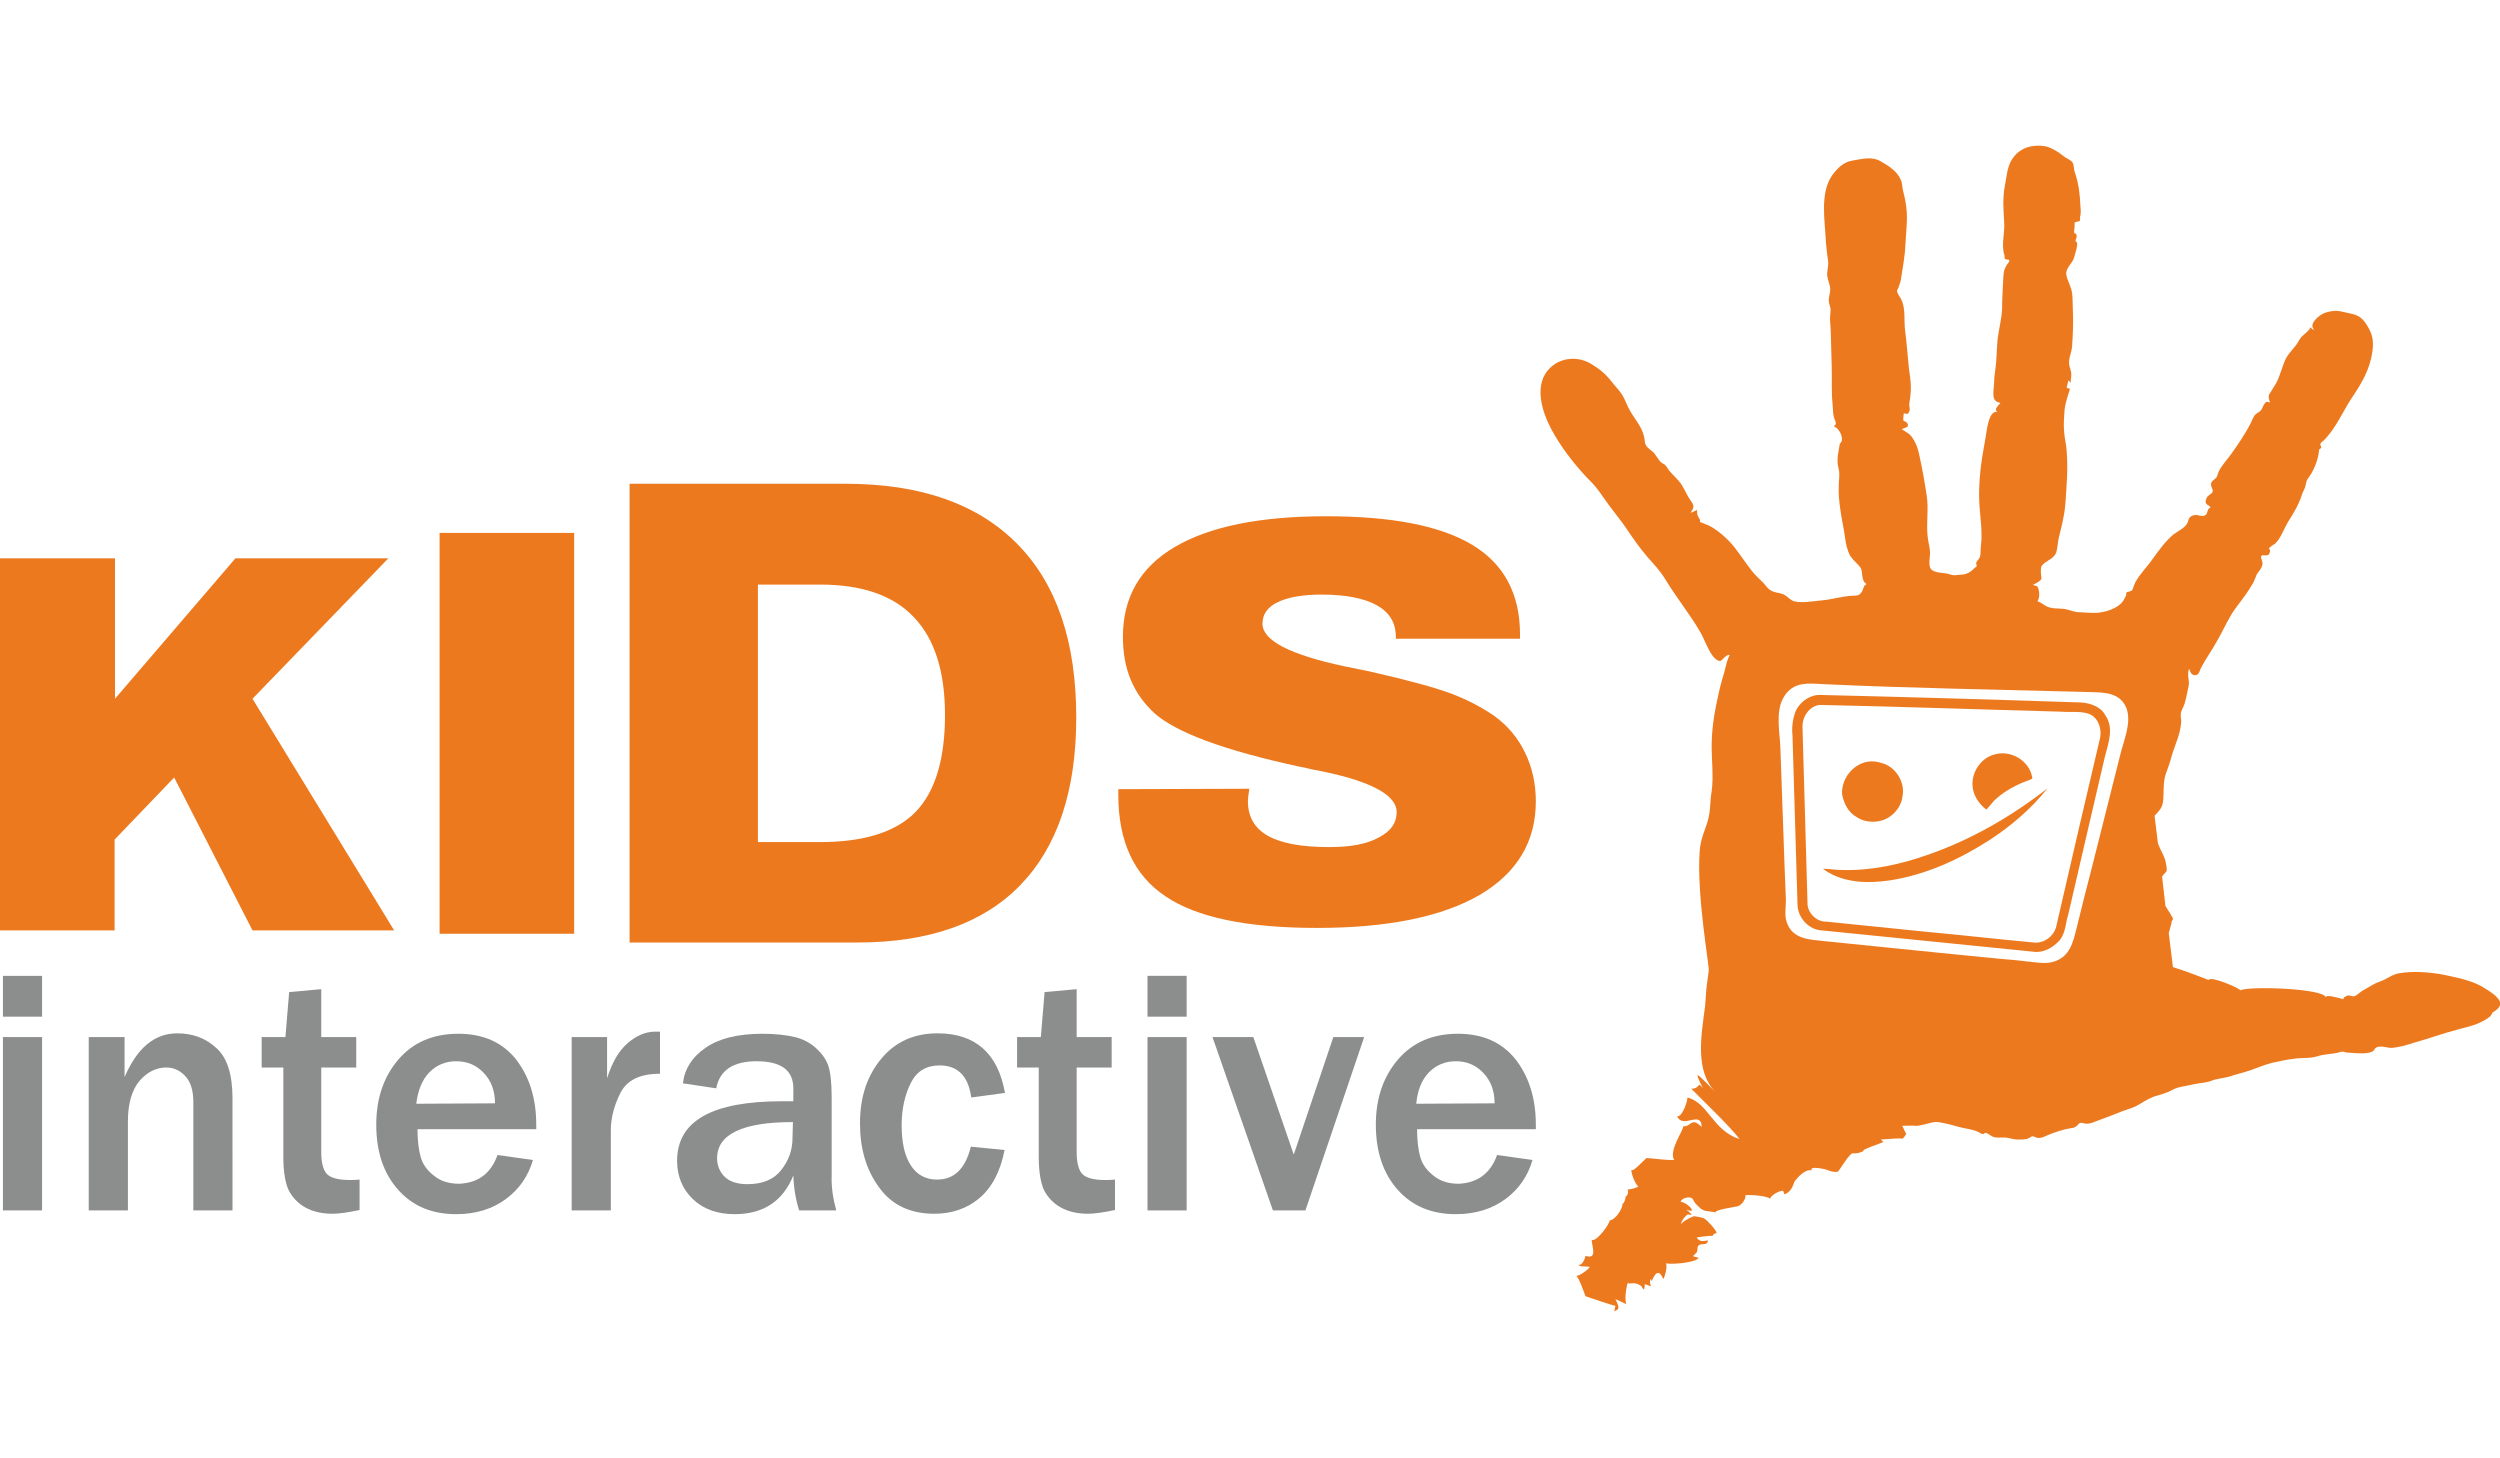 <?xml version="1.0" encoding="utf-8"?>
<!-- Generator: Adobe Illustrator 22.0.0, SVG Export Plug-In . SVG Version: 6.00 Build 0)  -->
<svg version="1.1" id="Ebene_1" xmlns="http://www.w3.org/2000/svg" xmlns:xlink="http://www.w3.org/1999/xlink" x="0px" y="0px"
	 viewBox="0 0 600 350" style="enable-background:new 0 0 600 350;" xml:space="preserve">
<style type="text/css">
	.st0{fill:#ED791E;}
	.st1{fill:#8C8D8D;}
</style>
<g>
	<g>
		<path class="st0" d="M0,134h27.6v33.7L56.5,134h36.7l-32.6,33.7l34,55.6h-34l-18.8-36.7l-14.3,14.9v21.8H0V134z"/>
	</g>
	<g>
		<path class="st0" d="M105.5,127.9h32.3v96.2h-32.3V127.9z"/>
	</g>
	<g>
		<path class="st0" d="M151.1,226.2V116.1h51.8c18,0,31.7,4.8,41.2,14.4s14.2,23.5,14.2,41.7c0,17.6-4.5,31-13.4,40.2
			s-22,13.8-39.1,13.8H151.1L151.1,226.2z M196.8,140.3h-14.9v61.8h14.9c10.5,0,18.2-2.4,22.9-7.2s7.1-12.6,7.1-23.3
			c0-10.5-2.5-18.3-7.5-23.5C214.4,142.9,206.9,140.3,196.8,140.3z"/>
	</g>
	<g>
		<path class="st0" d="M299.8,189.3c0,0,0,0.1,0,0.3c-0.2,1.2-0.3,2.1-0.3,2.7c0,3.7,1.6,6.5,4.8,8.3c3.2,1.8,8.1,2.7,14.7,2.7
			c5.1,0,9-0.7,11.9-2.3c2.9-1.5,4.3-3.5,4.3-6.1c0-3.9-5.7-7.2-17.1-9.6c-1.3-0.3-2.3-0.5-3-0.6c-0.7-0.2-1.8-0.4-3.2-0.7
			c-18.1-3.9-29.6-8.2-34.8-12.8c-2.5-2.3-4.4-4.9-5.7-8c-1.3-3.1-1.9-6.5-1.9-10.4c0-9.4,4.1-16.6,12.4-21.5
			c8.3-4.9,20.4-7.4,36.4-7.4c15.8,0,27.5,2.3,35.1,6.9c7.6,4.6,11.4,11.8,11.4,21.4v1.1H335v-0.5c0-3.3-1.5-5.8-4.5-7.5
			c-3-1.7-7.5-2.6-13.3-2.6c-4.5,0-8,0.6-10.5,1.8s-3.7,2.9-3.7,5.2c0,4,6.5,7.4,19.6,10.2c2.5,0.5,4.5,0.9,5.9,1.2
			c9.3,2.1,15.9,3.9,19.9,5.4c3.9,1.5,7.3,3.3,10.2,5.3c3.2,2.3,5.7,5.3,7.4,8.8c1.7,3.5,2.6,7.4,2.6,11.7c0,9.7-4.5,17.2-13.5,22.5
			c-9,5.2-22,7.9-39,7.9c-16.8,0-28.9-2.5-36.4-7.6c-7.5-5-11.3-13.1-11.3-24.3v-1.4L299.8,189.3L299.8,189.3L299.8,189.3z"/>
	</g>
	<g>
		<path class="st1" d="M10.1,244H0.7v-9.8h9.4C10.1,234.2,10.1,244,10.1,244z M10.1,290.5H0.7v-41.6h9.4
			C10.1,248.9,10.1,290.5,10.1,290.5z"/>
		<path class="st1" d="M55.8,290.5h-9.4v-26c0-2.7-0.6-4.8-1.9-6.2c-1.3-1.4-2.8-2.1-4.6-2.1c-2.4,0-4.6,1.1-6.4,3.2
			c-1.8,2.1-2.8,5.4-2.8,9.7v21.4h-9.4v-41.6h8.6v9.6c3-7,7.2-10.5,12.6-10.5c3.7,0,6.8,1.1,9.4,3.5c2.6,2.3,3.9,6.3,3.9,12.1
			C55.8,263.6,55.8,290.5,55.8,290.5z"/>
		<path class="st1" d="M86.3,283.1v7.3c-2.8,0.6-5,0.9-6.5,0.9c-2.5,0-4.7-0.5-6.5-1.5s-3.1-2.4-4-4.1c-0.8-1.7-1.3-4.4-1.3-8v-21.5
			h-5.2v-7.3h5.7l0.9-10.8l7.7-0.7v11.5h8.4v7.3h-8.4v20.3c0,2.6,0.5,4.4,1.4,5.3s2.7,1.4,5.4,1.4C84.7,283.2,85.4,283.2,86.3,283.1
			z"/>
		<path class="st1" d="M119.4,277.2l8.5,1.2c-1.1,3.8-3.2,6.9-6.4,9.3c-3.2,2.4-7.2,3.7-12,3.7c-5.8,0-10.4-1.9-13.9-5.8
			c-3.5-3.9-5.3-9.1-5.3-15.7c0-6.3,1.8-11.5,5.3-15.6s8.3-6.2,14.4-6.2c5.9,0,10.5,2,13.8,6.1c3.2,4.1,4.9,9.3,4.9,15.7v1.1h-28.5
			c0,2.8,0.3,5.1,0.8,6.8c0.5,1.7,1.6,3.2,3.2,4.4c1.6,1.3,3.6,1.9,6,1.9C114.7,283.9,117.8,281.7,119.4,277.2z M118.8,264.8
			c0-3-0.9-5.4-2.7-7.3c-1.8-1.9-4-2.8-6.6-2.8s-4.7,0.9-6.5,2.7c-1.7,1.8-2.7,4.3-3.1,7.5L118.8,264.8
			C118.8,264.9,118.8,264.8,118.8,264.8z"/>
		<path class="st1" d="M146.6,290.5h-9.4v-41.6h8.5v9.9c1.2-3.9,2.9-6.7,5-8.5s4.3-2.7,6.5-2.7c0.3,0,0.7,0,1.2,0v10.1
			c-4.8,0-7.9,1.5-9.5,4.6c-1.5,3-2.3,6-2.3,8.9V290.5L146.6,290.5z"/>
		<path class="st1" d="M200.7,290.5h-8.9c-0.8-2.5-1.3-5.3-1.4-8.4c-2.5,6.2-7.2,9.3-14.1,9.3c-4.1,0-7.5-1.2-10-3.6
			c-2.5-2.4-3.8-5.5-3.8-9.2c0-9.6,8.4-14.3,25.2-14.3c0.7,0,1.5,0,2.7,0v-3.1c0-4.3-2.9-6.5-8.8-6.5c-5.7,0-8.9,2.2-9.7,6.5l-8-1.2
			c0.4-3.5,2.2-6.3,5.4-8.5c3.1-2.2,7.7-3.4,13.6-3.4c3.2,0,5.8,0.3,7.9,0.8c2,0.5,3.7,1.4,5.1,2.7c1.4,1.3,2.4,2.7,2.9,4.2
			s0.8,4,0.8,7.6v18.8C199.5,284.8,199.9,287.6,200.7,290.5z M190.3,269.3c-12.1,0-18.2,2.9-18.2,8.7c0,1.7,0.6,3.2,1.8,4.4
			s3.1,1.8,5.5,1.8c3.6,0,6.3-1.1,8.1-3.4s2.7-4.8,2.7-7.7L190.3,269.3L190.3,269.3z"/>
		<path class="st1" d="M233,275.2l8.1,0.8c-1,5.2-3.1,9.1-6.1,11.6s-6.6,3.7-10.8,3.7c-5.7,0-10.2-2.1-13.2-6.3
			c-3.1-4.2-4.6-9.3-4.6-15.4c0-6.3,1.7-11.4,5.1-15.5c3.4-4.1,7.9-6.1,13.5-6.1c9.1,0,14.5,4.8,16.2,14.3l-8.1,1.1
			c-0.7-5.2-3.3-7.7-7.6-7.7c-3.2,0-5.5,1.4-6.9,4.2s-2.2,6.2-2.2,10.1c0,4.2,0.7,7.4,2.2,9.7c1.5,2.3,3.6,3.4,6.3,3.4
			C229,283.1,231.7,280.5,233,275.2z"/>
		<path class="st1" d="M267.6,283.1v7.3c-2.8,0.6-5,0.9-6.5,0.9c-2.5,0-4.7-0.5-6.5-1.5c-1.8-1-3.1-2.4-4-4.1
			c-0.8-1.7-1.3-4.4-1.3-8v-21.5h-5.2v-7.3h5.7l0.9-10.8l7.7-0.7v11.5h8.4v7.3h-8.4v20.3c0,2.6,0.5,4.4,1.4,5.3s2.7,1.4,5.4,1.4
			C266,283.2,266.8,283.2,267.6,283.1z"/>
		<path class="st1" d="M284.8,244h-9.4v-9.8h9.4V244z M284.8,290.5h-9.4v-41.6h9.4V290.5z"/>
		<path class="st1" d="M327.4,248.9l-14.1,41.6h-7.8L291,248.9h9.8l9.7,28.2l9.5-28.2H327.4z"/>
		<path class="st1" d="M359.3,277.2l8.5,1.2c-1.1,3.8-3.2,6.9-6.4,9.3c-3.2,2.4-7.2,3.7-12,3.7c-5.8,0-10.4-1.9-13.9-5.8
			c-3.5-3.9-5.3-9.1-5.3-15.7c0-6.3,1.8-11.5,5.3-15.6s8.3-6.2,14.4-6.2c5.9,0,10.5,2,13.8,6.1c3.2,4.1,4.9,9.3,4.9,15.7v1.1h-28.5
			c0,2.8,0.3,5.1,0.8,6.8c0.5,1.7,1.6,3.2,3.2,4.4c1.6,1.3,3.6,1.9,6,1.9C354.5,283.9,357.7,281.7,359.3,277.2z M358.7,264.8
			c0-3-0.9-5.4-2.7-7.3c-1.8-1.9-4-2.8-6.6-2.8s-4.7,0.9-6.5,2.7c-1.7,1.8-2.7,4.3-3,7.5L358.7,264.8L358.7,264.8L358.7,264.8z"/>
	</g>
	<g>
		<path class="st0" d="M599.3,239.4c-0.9-1-2.3-1.8-3.4-2.5c-2.9-1.7-6.4-2.3-9.6-3c-3.3-0.6-7.3-0.9-10.6-0.3c-1.7,0.3-3,1.5-4.6,2
			c-1.5,0.5-2.6,1.4-4,2.1c-0.7,0.4-1.4,1.2-2.1,1.4c-0.4,0.1-0.9-0.2-1.4-0.2c-0.6,0.1-0.6,0.3-1.1,0.5c0,0.4-0.1,0.5-0.5,0.3
			c-0.1,0-0.2,0-0.3-0.1c-0.3,0-3.6-1.1-3.5-0.2c-0.3-2.2-18.8-2.8-20.5-1.7c0.1-0.4-7.2-3.6-7.6-2.5l-2.9-1.1
			c-1.8-0.7-3.8-1.4-5.7-2l-1-8.2c0.1-0.3,0.2-0.7,0.3-1c0.1-0.6,0.4-1.2,0.4-1.8c0.4-0.4,0.4-0.8,0-1.2c-0.2-0.4-0.4-0.8-0.7-1.2
			c-0.3-0.5-0.6-0.9-0.8-1.3l-0.8-7c0.1-0.1,0.1-0.2,0.2-0.3c0.2-0.3,0.9-0.9,0.9-1.1c0.1-0.4-0.1-1.5-0.2-1.9
			c-0.2-1.3-0.9-2.4-1.4-3.5c-0.2-0.4-0.3-0.8-0.5-1.2l-0.8-6.6c1.3-1.4,2-2.1,2.1-4.1c0.1-1.6,0-3.3,0.3-4.9c0.3-1.4,1-2.8,1.4-4.3
			s0.9-2.9,1.4-4.3c0.6-1.5,1.1-3.4,1.2-5c0-0.6-0.2-1.3-0.1-1.9c0.1-0.9,0.6-1.5,0.9-2.4c0.4-1.4,0.7-3,1-4.4
			c0.2-1.3-0.5-2.7,0.1-4c0.2,0.8,0.7,1.8,1.7,1.5c0.7-0.2,0.8-1,1.1-1.6c1.1-2.2,2.6-4.2,3.8-6.4c1.2-2,2.1-4.1,3.3-6.1
			c1-1.8,2.4-3.4,3.6-5.1c0.6-0.9,1.3-1.9,1.8-2.8c0.4-0.7,0.6-1.4,0.9-2.1c0.5-0.8,1.2-1.4,1.4-2.5c0.1-0.6-0.5-1.5-0.3-1.9
			c0.3-0.5,0.6-0.1,1.2-0.2c0.9-0.2,0.5-0.1,0.9-0.9c0.1-0.3-0.1-0.6-0.3-0.8c0.2-0.1,0.3-0.3,0.5-0.4c0.2-0.3,0.8-0.5,1-0.7
			c1.4-1.3,2.1-3.5,3.1-5.2c1.3-2,2.6-4.2,3.3-6.4c0.2-0.7,0.6-1.3,0.8-1.9c0.3-0.9,0.2-1.5,0.8-2.3c1.1-1.4,2-3.5,2.4-5.4
			c0.1-0.4,0.1-0.9,0.2-1.4c0-0.1,0.5-0.3,0.5-0.5c0-0.3-0.3-0.5-0.2-0.9c0.1-0.3,0.5-0.5,0.7-0.7c2.9-2.8,4.5-6.7,6.7-10.1
			c2.5-3.7,4.5-7,5.1-11.5c0.3-2.5,0-4-1.3-6.1c-1.1-1.7-1.9-2.4-3.8-2.8c-1.1-0.2-2.3-0.6-3.5-0.7c-0.9,0-2.2,0.2-3.1,0.6
			c-1,0.4-3.8,2.6-2.3,3.9c-0.4,0.1-0.7-0.3-0.8-0.6c-0.6,1.1-1.4,1.5-2.3,2.4c-0.5,0.6-0.8,1.4-1.3,2c-1.1,1.4-2.2,2.4-2.8,4.1
			c-0.7,1.7-1.1,3.5-2,5.1c-0.4,0.7-0.9,1.4-1.3,2.1c-0.4,0.7-0.4,0.3-0.4,1.2c0,0.4,0.2,0.8,0.3,1.2c-0.8-0.2-0.9-0.3-1.3,0.3
			c-0.5,0.6-0.4,1.1-1,1.7c-0.4,0.4-1,0.6-1.4,1.1c-0.4,0.6-0.6,1.2-0.9,1.8c-1.3,2.6-3.1,5.2-4.8,7.6c-0.9,1.2-1.8,2.2-2.6,3.5
			c-0.4,0.6-0.5,1.3-0.8,1.9c-0.3,0.5-1.1,0.8-1.3,1.4c-0.3,0.8,0.6,1.6,0.3,2.2c-0.2,0.5-1.1,0.7-1.4,1.4c-0.2,0.4-0.4,1-0.1,1.4
			c0.4,0.5,0.8,0.3,1,1c-0.9,0.1-0.5,1.4-1.3,1.8c-1,0.5-1.8-0.5-3.1,0.1c-1,0.4-0.8,1.4-1.3,2c-0.6,1-2.3,1.8-3.2,2.5
			c-1.9,1.6-3.5,3.8-5,5.9c-1.3,1.9-3.1,3.6-4.2,5.7c-0.2,0.4-0.5,1.5-0.7,1.8c-0.2,0.1-0.4,0.2-0.7,0.3c-0.6,0-0.8,0.3-0.7,0.8
			c-0.4,0.8-0.6,1.4-1.3,2.1c-1.8,1.6-4.6,2.3-7,2.2c-1.2-0.1-2.4-0.1-3.6-0.2c-1.2-0.2-2.4-0.8-3.6-0.8c-1-0.1-1.9,0-2.9-0.3
			c-1.1-0.3-1.8-1.1-2.9-1.5c0.5-0.8,0.5-1.8,0.3-2.7c-0.3-1.1-0.4-0.9-1.4-1.2c0.6-0.4,1.8-0.8,2.1-1.6c-0.1,0.2-0.2-1.7-0.2-1.5
			c0-0.5,0-1.1,0.2-1.5c1.1-1.4,3.2-1.6,3.6-3.6c0.3-1.3,0.3-2.6,0.7-3.9c0.3-1.3,0.7-2.7,0.9-4c0.6-2.7,0.6-5.5,0.8-8.2
			c0.2-2.7,0.2-5.2,0-7.9c-0.1-1.5-0.5-3-0.6-4.5c-0.2-1.8,0-3.6,0.1-5.4c0.2-1.7,0.8-3.3,1.3-5c-0.3-0.1-0.6-0.1-0.8-0.2
			c0.1-0.6,0.3-1.2,0.4-1.8c0.2,0.2,0.4,0.3,0.6,0.6c-0.1-0.8,0.2-1.6,0.1-2.4c-0.1-0.7-0.4-1.3-0.5-2c-0.2-1.5,0.6-2.9,0.7-4.4
			c0.2-2.7,0.3-5.5,0.2-8.3c-0.1-1.5,0-3-0.2-4.5c-0.2-1.2-0.7-2.2-1.1-3.3c-0.3-0.9-0.5-1.5,0-2.5c0.6-1.2,1.4-1.7,1.7-3.1
			c0.3-1.1,0.7-2.1,0.6-3.2c-0.4-0.2-0.5-0.5-0.2-0.9c0-0.2,0.1-0.4,0.1-0.6c-0.1-1.2-0.4-0.2-0.6-0.9c-0.1-0.3,0.1-0.9,0.1-1.2
			c0-0.4,0-0.8,0-1.2c0.2-0.1,0.4-0.1,0.6-0.2c0.6,0,0.8-0.2,0.7-0.8c0-0.2,0-0.4,0.1-0.7c0.1-0.7,0.1-1.4,0-2.1
			c-0.1-2.8-0.4-5.5-1.3-8.1c-0.3-0.7-0.2-1.9-0.6-2.5c-0.3-0.5-1.2-0.9-1.7-1.2c-1.7-1.3-3.6-2.7-5.7-2.8c-2.5-0.2-4.9,0.5-6.5,2.4
			c-1.8,2.1-1.8,4.5-2.3,7c-0.6,3-0.4,5.8-0.2,8.9c0.2,2.5-0.8,5.7,0.1,8.1c-0.1,0.6,0.1,0.9,0.6,0.9s0.7,0.2,0.4,0.6
			c0,0.2-0.4,0.5-0.5,0.7c-0.6,1.1-0.7,1.5-0.8,2.8c-0.1,2.5-0.3,5-0.3,7.6c-0.1,2.6-0.8,5-1.1,7.6c-0.2,2.3-0.2,4.6-0.5,6.9
			c-0.1,1-0.3,1.9-0.3,2.9s-0.2,2.1-0.2,3.1c0,1.3,0.4,2,1.7,2.2c-0.5,0.7-1.6,1.4-0.8,2.2c-2.1-0.5-2.5,4.8-2.8,6.3
			s-0.5,3.1-0.8,4.6c-0.5,3.3-0.8,6.7-0.7,10.1c0.1,3.6,0.9,7.6,0.4,11.2c-0.1,0.8,0,1.8-0.2,2.5c-0.2,0.6-0.6,0.8-0.9,1.4
			c-0.1,0.3,0.2,0.8,0.1,0.9c-0.1,0.2-0.6,0.4-0.7,0.6c-0.4,0.5-1.2,1-1.8,1.2c-0.7,0.3-1.4,0.2-2.1,0.3s-1.1,0.1-2-0.2
			c-1.2-0.4-2.9-0.2-4-0.9c-1.2-0.7-0.6-2.8-0.6-4.1c0-1.5-0.5-2.8-0.6-4.3c-0.3-3.2,0.3-6.4-0.2-9.6c-0.5-3.3-1.1-6.6-1.8-9.8
			c-0.3-1.5-0.8-2.8-1.6-4c-0.7-1.1-1.6-1.4-2.6-2.1c0.8-0.4,2-0.4,1.3-1.5c-0.2-0.3-0.8-0.4-0.9-0.6s0.1-1.4,0.1-1.7
			c0.9,0.1,0.9,0.4,1.3-0.4c0.3-0.6,0-1.2,0-1.7c0.2-1.4,0.4-2.6,0.4-4.1c0-1.7-0.3-3.2-0.5-4.9c-0.3-2.9-0.5-5.9-0.9-8.9
			c-0.3-2.3,0.2-5.1-0.9-7.3c-0.2-0.5-0.6-0.9-0.8-1.4c-0.4-0.9-0.2-0.7,0.1-1.4c0.3-0.9,0.6-1.6,0.7-2.6c0.4-2.6,0.9-5.2,1-7.9
			c0.1-2.5,0.5-5.3,0.3-7.8c-0.1-1.5-0.4-3.2-0.8-4.7c-0.3-1-0.2-2-0.6-2.9c-0.8-2-2.9-3.4-4.7-4.4c-2.1-1.3-4.4-0.7-6.7-0.3
			c-2.3,0.3-3.8,1.8-5.1,3.6c-3,4.3-1.7,11-1.5,15.9c0.1,1.5,0.3,2.9,0.5,4.4c0.2,1.1-0.1,2-0.2,3.2c0,1.2,0.5,2.2,0.7,3.3
			s-0.3,2-0.3,3.2c0,0.7,0.3,1.3,0.4,1.9c0.1,0.7-0.1,1.5-0.1,2.3c0,1.4,0.2,2.8,0.2,4.1c0.1,2.5,0.1,5,0.2,7.6c0.1,3-0.1,6,0.2,8.9
			c0.1,1,0.1,2.2,0.3,3.2c0.2,0.8,1,1.6,0,2.2c1.3,0.5,2.2,2.4,1.9,3.6c-0.1,0.2-0.4,0.5-0.5,0.8c-0.1,0.4-0.1,0.9-0.2,1.2
			c-0.2,1-0.3,1.8-0.3,2.8s0.3,1.7,0.4,2.6c0.1,1-0.1,2.1-0.1,3.1c-0.1,2.1,0.1,4.1,0.4,6.1c0.3,2.2,0.8,4.3,1.1,6.5
			c0.2,1.5,0.5,3.1,1.3,4.5c0.7,1,1.7,1.8,2.4,2.7c0.7,1.1,0,3.1,1.5,4c-0.7,0.1-0.8,1.2-1.1,1.7c-0.7,1.2-1.2,1-2.5,1.1
			c-2.3,0.1-4.8,0.9-7.2,1.1c-2.2,0.2-4.7,0.7-6.7,0.2c-0.9-0.3-1.6-1.3-2.6-1.7s-2-0.3-2.9-0.9c-0.8-0.4-1.3-1.3-1.9-1.9
			c-0.9-0.9-1.8-1.7-2.6-2.7c-1.5-1.9-2.8-3.9-4.2-5.7c-1.4-1.8-3.5-3.7-5.5-4.9c-0.5-0.3-1-0.5-1.5-0.7c-0.4-0.2-0.9-0.3-1.3-0.5
			c0-0.2,0-0.4,0-0.5c-0.5-0.9-0.8-1.3-0.7-2.4c-0.5,0.2-1.1,0.5-1.6,0.7c1.2-1.6,0.7-2-0.3-3.5c-0.7-1.1-1.2-2.3-1.9-3.4
			c-0.8-1.1-1.7-1.9-2.6-2.9c-0.5-0.5-0.7-1.1-1.2-1.6c-0.5-0.6-0.6-0.3-1-0.7c-0.9-0.8-1.3-2-2.2-2.7c-1.1-0.9-1.7-1.2-1.8-2.7
			c-0.3-2.8-2.1-4.6-3.5-7c-0.7-1.2-1.1-2.5-1.8-3.7c-0.7-1.2-1.8-2.2-2.7-3.4c-1.4-1.8-2.9-3-4.9-4.2c-4-2.4-9.4-1.1-11.4,3.3
			c-1.9,4.4,0.5,10.2,2.8,14c2.3,3.9,5.5,7.9,8.7,11.1c1.6,1.6,2.8,3.6,4.2,5.5c1.4,1.9,2.9,3.7,4.2,5.6c1.6,2.4,3.2,4.7,5.1,6.9
			c1.6,1.8,3.1,3.4,4.3,5.4c2.6,4.3,5.8,8.2,8.3,12.5c1.1,1.9,1.8,4.2,3.1,5.9c0.4,0.5,1.2,1.3,1.9,1.1c0.2-0.1,1.7-1.9,2.1-1.3
			c-0.7,1.2-0.9,2.7-1.3,4.1c-0.4,1.3-0.8,2.7-1.1,4c-1,4.3-1.8,8.4-1.9,12.8c-0.1,3.2,0.5,8.4,0,11.6c-0.6,3.5,0,5-1.6,9.2
			c-0.7,1.8-1.2,3.6-1.3,5.5c-0.7,10.6,2.3,27,2.2,28.4c-0.1,1-0.3,2-0.4,3c-0.3,1.9-0.3,3.8-0.5,5.7c-0.9,6.9-2.5,15.4,2.5,20.5
			c-5.1-5.2-5.1-5.2-3-0.9c-1.4-1.9-0.5,0.1-2.8,0.1c2,2.1,9.4,9.1,11.6,12.1c-6.5-2.1-7.4-8.6-12.5-10c-0.2,1.8-1.5,4.8-2.5,4.5
			c1.4,3.2,5.8-1.6,5.9,2.6c-2.6-2.6-2.4,0-4.4-0.2c0,1-3.6,6-2.2,8.1c-3,0.1-7.3-0.8-6.8-0.3c-0.9,0.7-3,3.2-3.5,2.7
			c0,0.8,0.8,3.2,1.7,4c-0.6,0.3-1.9,0.7-2.6,0.7c0.4,0.8-0.2,1.7-0.5,1.7c0.1,0.6-0.4,1.7-0.7,1.7c0,1.4-1.9,4-3.1,4
			c0.1,0.8-3.4,5.5-4.3,4.6c0,1.6,1.5,4.9-1.5,3.9c0,0.4-0.8,2.5-1.6,2.1c-0.1,0.7,2.2,0.3,2.6,0.6c0.2,0.1-2.3,2.2-3.2,2.1
			c0.7,0.5,2.2,4.9,2.2,4.9s6.7,2.3,7.2,2.3c-0.1,0.4-0.2,0.9-0.3,1.3c0.6-0.3,0.9-0.3,1-0.8s-0.5-1.7-0.7-2.1
			c0.9,0.4,1.8,0.8,2.6,1.2c-0.4-1.1-0.1-3.9,0.4-5.2c0.1,0.6,1.4-0.2,2.6,0.5c0.9,0.5,0.5,0.3,1,1c0.3,0.5,0.5-0.4,0.4-1.1
			c0.5,0.1,1,0.4,1.6,0.5c-0.6-0.6-0.2-2.6,0.1-1.2c0.2-0.5,0.7-1.6,1.2-1.9c0.9-0.4,1.2,0.7,1.6,1.4c0.2-0.3,1.1-2.9,0.6-3.8
			c0.8,0.3,6.9,0,7.9-1.3c-0.5-0.1-0.9-0.3-1.4-0.4c0.2-0.3,1.3-1.1,1-1.4c0.2-0.3-0.1-0.9,0.5-1.3c0.7-0.4,2,0.2,2.1-1.1
			c-1.1,0.2-2.1,0.4-2.7-0.7c1.3-0.2,2.5-0.4,3.9-0.4c-0.1-0.3,0.5-0.7,0.9-0.6c-0.1-0.9-2.4-3.2-2.9-3.5c-0.4-0.3-1.9-0.5-2.4-0.6
			c-0.5,0-2.5,1-3.3,1.9c0.2-1,1.2-2.1,1.6-2.3c0.2-0.1,0.7,0.1,1,0.1c-0.3-0.5-0.8-0.9-1.3-1.3c0.2,0.1,1.1,0.4,1.2,0.3
			c0.7-0.5-2-2.4-2.6-2.1c0.4-1.2,2.4-1.3,2.8-0.9c0.3,0.3,0.4,0.7,0.7,1.1c0.4,0.5,1.4,1.5,1.9,1.7c0.8,0.4,2.1,0.3,3,0.6
			c-0.2-0.7,5.3-1.4,4.8-1.4c1.4,0,2.5-1.8,2.4-2.7c-0.3-0.2,4.9-0.1,5.9,0.8c0.2-0.8,2.2-2,3.2-1.9c-0.1,0.4,0.5,0.8,0.1,0.9
			c2.2-0.7,2.3-2.9,2.7-3.3c0.5-0.6,2.3-2.9,4-2.5c-0.7-1.2,3.5-0.3,4,0c0.3,0.2,2,0.6,2.4,0.2c0.2-0.2,2.7-4.3,3.4-4.3
			c1.1,0.1,1.5-0.1,2.6-0.5c-0.6-0.4,4-1.8,4.8-2.2c-0.2-0.2-0.4-0.4-0.6-0.6c1.2-0.1,4.8-0.4,5.1-0.2c0.3,0,1-1.1,1-1.3
			c-0.2,0.1-0.6-1.2-1-1.8c1,0,2.3-0.1,3.3,0c0.6,0.1,3.1-0.6,3.9-0.8c0.9-0.2,1.7-0.1,2.5,0.1c1.9,0.3,3.6,1,5.4,1.3
			c1,0.2,2.1,0.4,3,0.8c0.4,0.2,0.8,0.5,1.3,0.6c0.2,0,0.5-0.4,0.7-0.3c0.8,0.2,1.3,1,2.4,1.1c1,0.1,1.9-0.1,2.9,0.1
			c0.9,0.2,1.6,0.4,2.4,0.4c0.7,0,1.6,0,2.3-0.2c0.3-0.1,0.9-0.5,1.1-0.6c0.3,0,1,0.3,1.2,0.4c1,0.1,1.5-0.2,2.4-0.6
			c1.7-0.7,3.7-1.4,5.5-1.7c0.7-0.1,1-0.1,1.5-0.5c0.4-0.2,0.5-0.7,1-0.8c0.3-0.1,1,0.2,1.4,0.2c0.8,0,1.4-0.2,2.1-0.5
			c1.8-0.7,3.6-1.3,5.3-2c1.5-0.7,3-1,4.5-1.7c1.5-0.8,2.7-1.7,4.3-2.3c1.5-0.5,3-0.8,4.4-1.6c1.7-0.9,3.4-0.9,5.3-1.4
			c1.4-0.3,2.8-0.3,4.1-0.8c1.5-0.6,3.1-0.6,4.6-1.1s3.2-0.9,4.7-1.4c1.7-0.6,3.3-1.3,5.2-1.8c1.8-0.4,3.6-0.8,5.4-1
			c1.9-0.3,3.7,0,5.6-0.6c1.6-0.5,3.1-0.5,4.7-0.8c0.4-0.1,0.8-0.3,1.2-0.3c0.1,0,0.8,0.1,1,0.2c0.5,0,0.9,0.1,1.4,0.1
			c1.4,0.1,3.5,0.3,4.8-0.3c0.5-0.2,0.5-0.7,1-1c0.4-0.2,0.5-0.2,0.9-0.2c0.9-0.1,1.8,0.3,2.7,0.3c1.8-0.1,3.7-0.7,5.3-1.2
			c3.6-1,7.1-2.3,10.6-3.2c1.7-0.5,3.5-0.8,5.2-1.6c0.7-0.3,1.6-0.8,2.3-1.3c0.5-0.4,0.6-0.6,0.9-1.2
			C600,242,600.7,240.8,599.3,239.4z M508.8,181.4c-2.3,9.1-4.6,18.3-6.9,27.4c-1.2,4.6-2.4,9.3-3.5,13.9c-0.9,3.5-1.6,6.9-5.5,8.1
			c-1.9,0.6-4,0.2-5.9,0c-2.4-0.3-4.7-0.5-7.1-0.7c-4.7-0.5-9.5-0.9-14.2-1.4c-9.2-0.9-18.4-1.9-27.6-2.8c-3.7-0.4-7.9-0.4-9.3-4.6
			c-0.6-1.8-0.1-3.9-0.2-5.8c-0.1-2.5-0.2-4.9-0.3-7.4c-0.3-9.5-0.7-19-1-28.4c-0.1-3.8-1.3-8.9,0.8-12.4c2.3-3.8,5.8-3.3,9.6-3.1
			c21.3,1,42.6,1.3,63.9,1.9c3.6,0.1,7.3,0.1,8.8,4C511.6,173.7,509.6,177.9,508.8,181.4z"/>
		<g>
			<g>
				<path class="st0" d="M505.3,171.7c-1.1-2.1-3.5-2.9-5.7-3.1c-20.7-0.7-41.4-1.3-62.2-1.8c-2.7-0.3-5.4,1.5-6.5,4
					c-0.7,1.9-0.9,3.9-0.7,5.8c0.4,13.5,0.8,26.9,1.2,40.4c0,3.2,2.7,6.2,5.9,6.3c16.9,1.7,33.7,3.4,50.6,5.1
					c2.4,0.4,4.7-0.9,6.3-2.6c1.6-1.8,1.5-4.3,2.2-6.4c2.9-12.7,5.9-25.3,8.8-37.9C506,178.4,507.4,174.7,505.3,171.7z M503.9,177.6
					c-3.5,14.8-6.9,29.6-10.3,44.3c-0.4,2.6-2.9,4.6-5.5,4.3c-8.7-0.8-17.4-1.8-26.1-2.6c-7.9-0.8-15.7-1.6-23.6-2.4
					c-2.4,0.1-4.7-2.1-4.6-4.6c-0.4-14.1-0.8-28.1-1.2-42.1c-0.1-2.7,2-5.6,4.9-5.3c19.1,0.4,38.2,1.1,57.2,1.6
					c2.2,0.2,4.4-0.2,6.6,0.5C503.7,172.2,504.6,175.2,503.9,177.6z"/>
			</g>
			<path class="st0" d="M478.6,181.1c3.8-1.2,8.3,1.3,9.1,5.3c0.3,0.6-0.5,0.7-0.9,0.9c-2.8,1-5.5,2.4-7.7,4.4
				c-0.9,0.7-1.5,1.8-2.4,2.6c-1.8-1.4-3.2-3.5-3.3-5.8C473.2,185.2,475.5,181.9,478.6,181.1L478.6,181.1z"/>
			<path class="st0" d="M463.1,205c10.2-3.6,19.7-9.1,28.3-15.8c-3.9,4.9-8.7,9-13.9,12.4c-7.3,4.7-15.4,8.4-24,9.7
				c-5.4,0.8-11.5,0.6-16-2.8c1.5,0,3.1,0.3,4.6,0.3C449.3,209,456.4,207.4,463.1,205L463.1,205z"/>
			<path class="st0" d="M448.3,182.8c1.1-0.2,2.2,0,3.2,0.3c3.4,0.8,5.8,4.6,5.1,8c-0.2,2-1.5,3.9-3.2,5c-2.3,1.5-5.5,1.5-7.8,0
				c-2-1.1-3.1-3.3-3.5-5.5C441.9,187,444.6,183.4,448.3,182.8L448.3,182.8z"/>
		</g>
		<path class="st0" d="M404.6,279.9"/>
	</g>
</g>
</svg>
